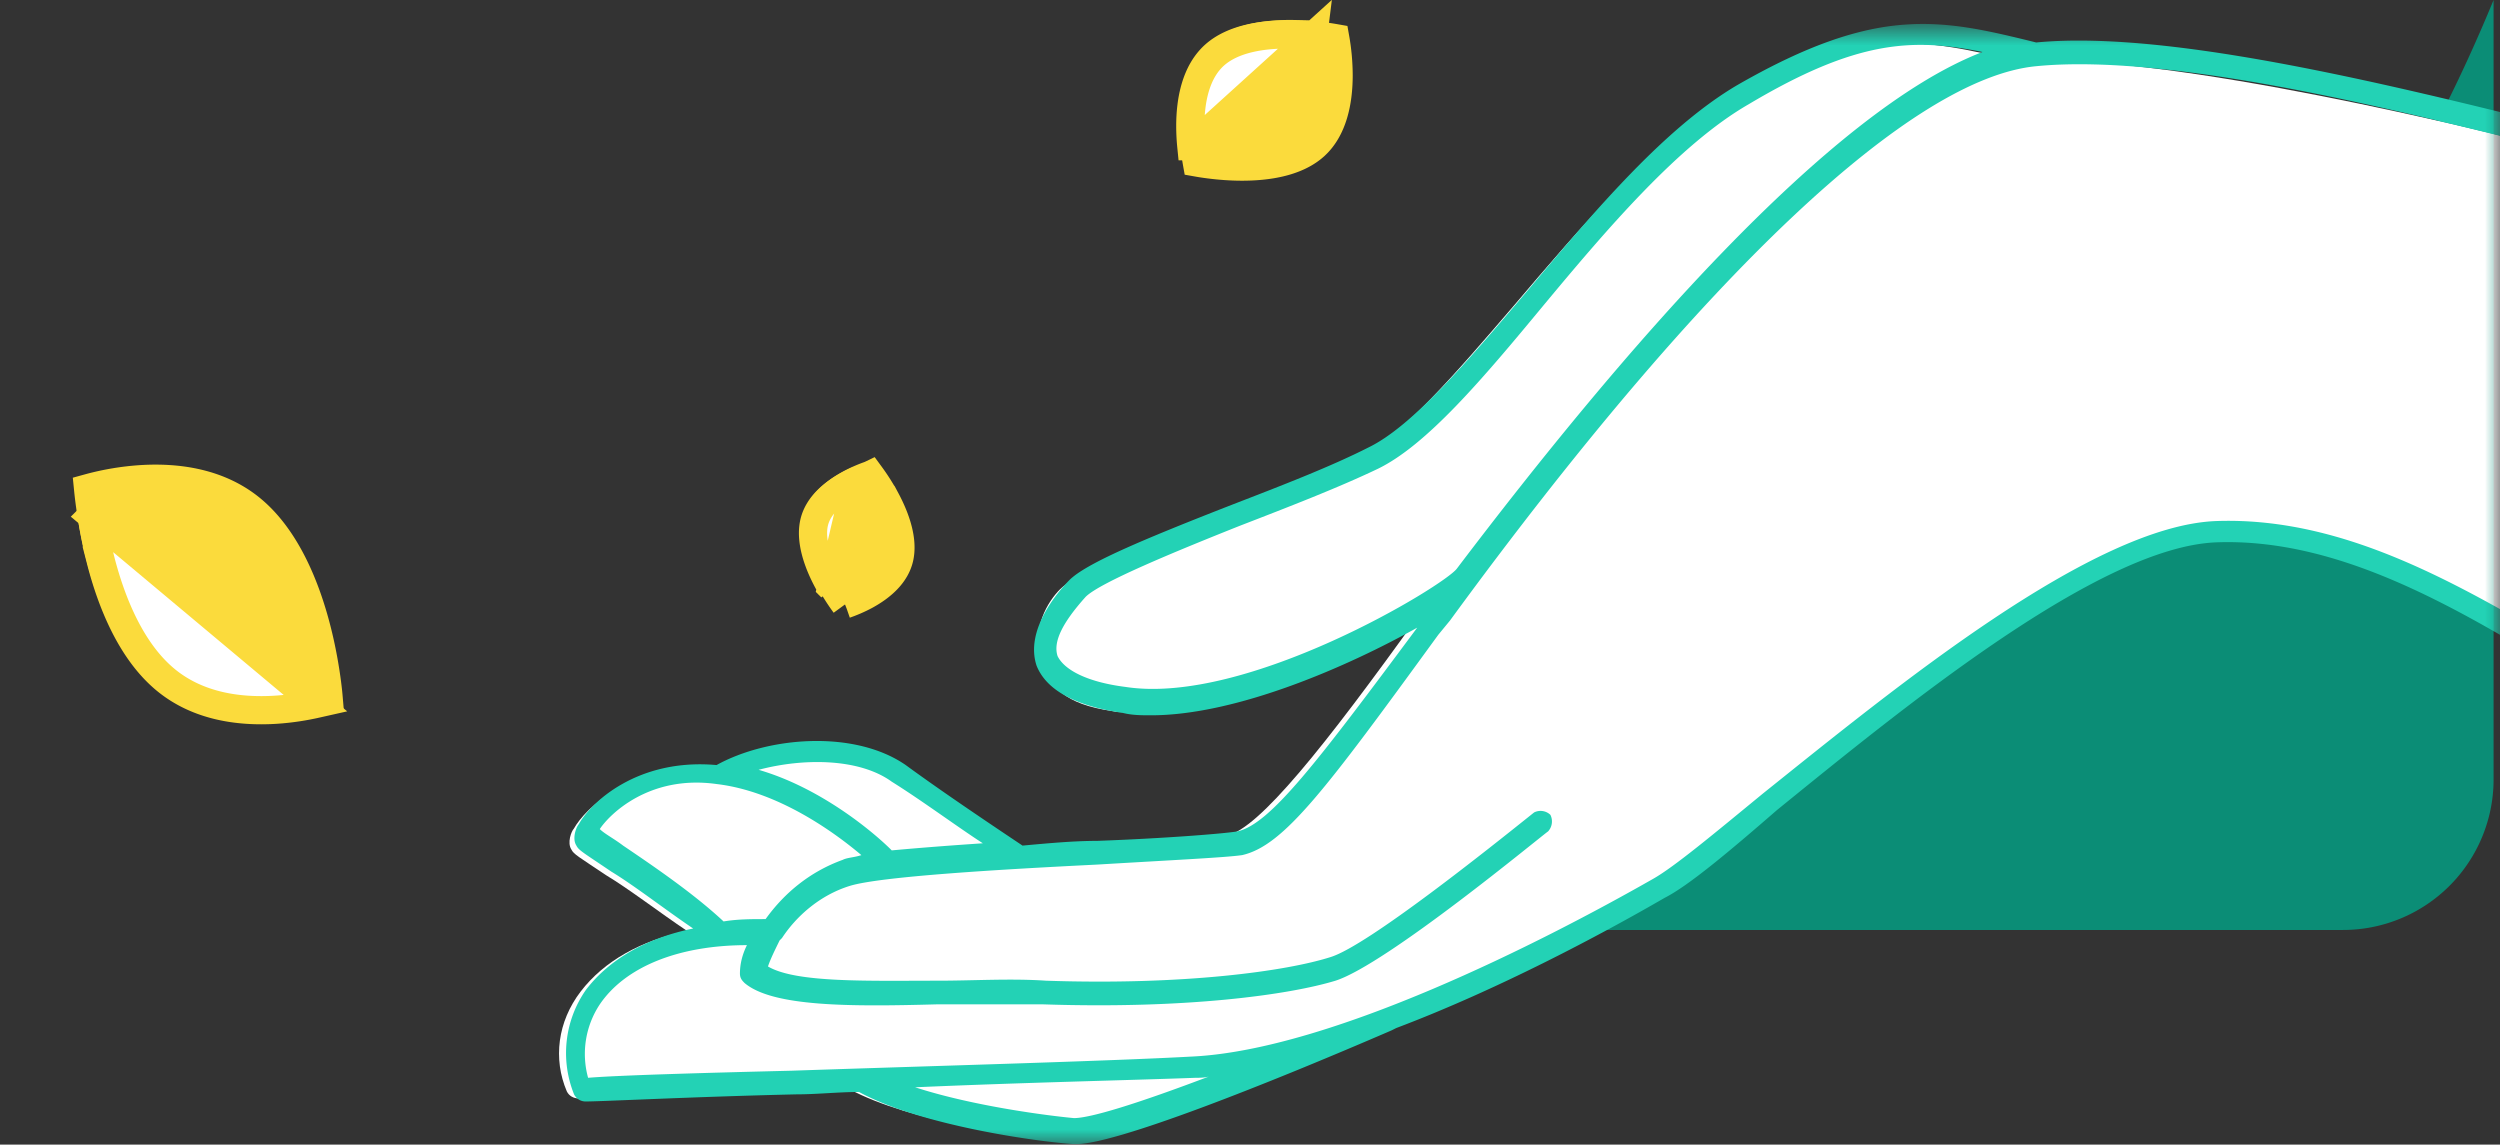<svg width="83" height="38" fill="none" xmlns="http://www.w3.org/2000/svg"><rect width="100%" height="100%" fill="#333333" stroke="none"/><path d="M82.787 25.875V0c-7.995 19.39-22.49 25.153-57.943 30.875h52.943a5 5 0 0 0 5-5Z" fill="#0B8D76"/><path d="m28.055 20.067.005-.002c.184-.064.43-.163.683-.3.519-.284.985-.686 1.113-1.232.137-.583-.104-1.305-.442-1.939a7.03 7.03 0 0 0-.522-.827l-.004.002c-.184.064-.43.163-.683.3-.519.284-.985.686-1.113 1.232m.963 2.766-.963-2.766m.963 2.766a7.061 7.061 0 0 1-.522-.827c-.338-.634-.578-1.356-.442-1.939m.964 2.766-.963-2.766" fill="#FBDB3C" stroke="#FBDB3C" stroke-width=".936"/><path d="m28.426 15.973-.828 3.53a6.375 6.375 0 0 1-.123-.219c-.339-.633-.58-1.356-.444-1.94.129-.546.595-.948 1.114-1.231.096-.053.19-.1.28-.14Z" fill="#fff" stroke="#FBDB3C" stroke-width=".936"/><path d="M39.895 5.423a8.755 8.755 0 0 1-.16-.027 7.225 7.225 0 0 1-.112-1.23c0-.872.184-1.793.795-2.346.614-.557 1.622-.708 2.569-.688a9.034 9.034 0 0 1 1.344.134 7.227 7.227 0 0 1 .111 1.23c0 .872-.184 1.793-.794 2.346-.615.557-1.623.708-2.57.688-.46-.01-.88-.06-1.183-.107Z" fill="#FBDB3C" stroke="#FBDB3C" stroke-width=".936"/><path d="m43.597 1.19-4.045 3.665a6.871 6.871 0 0 1-.034-.67c0-.872.186-1.794.798-2.349.616-.557 1.625-.71 2.573-.69.252.005.492.022.708.045Z" fill="#fff" stroke="#FBDB3C" stroke-width=".936"/><path d="M10.857 22.674c.023.18.04.331.05.45a8.814 8.814 0 0 1-1.773.298c-1.195.074-2.588-.107-3.674-1.015-1.118-.936-1.773-2.517-2.14-3.946a15.113 15.113 0 0 1-.398-2.255 8.815 8.815 0 0 1 1.773-.298c1.195-.073 2.589.107 3.674 1.016 1.118.936 1.773 2.517 2.141 3.945.181.702.286 1.341.347 1.805Z" fill="#FBDB3C" stroke="#FBDB3C" stroke-width=".936"/><path d="m3.043 17.123 7.458 6.245c-.36.081-.83.163-1.357.196-1.192.074-2.583-.105-3.665-1.012-1.115-.933-1.768-2.513-2.135-3.94a14.98 14.98 0 0 1-.3-1.49Z" fill="#fff" stroke="#FBDB3C" stroke-width=".936"/><mask id="a" style="mask-type:alpha" maskUnits="userSpaceOnUse" x="16" y="0" width="67" height="38"><path fill="#C4C4C4" d="M16.444.796H83V38H16.444z"/></mask><g mask="url(#a)"><path d="M83.452 4.61S71.857 1.66 67.015 2.047c-3.152-.772-5.227-1.235-9.84 1.39-2.382 1.388-4.688 4.09-6.917 6.713-1.922 2.238-3.767 4.4-5.227 5.094-1.23.617-2.844 1.235-4.459 1.852-2.997 1.158-4.842 1.93-5.38 2.47-.385.386-.99 1.3-.605 2.459.308.771.731 1.351 2.346 1.583.307.077.474 0 .782 0 2.844 0 7.152-1.932 9.381-3.167-3.127 4.354-5.294 7.074-6.37 7.305-.461.077-2.46.232-4.612.309-.769 0-1.614.077-2.46.154-.46-.308-2.46-1.62-3.843-2.624-1.691-1.157-4.535-.926-6.226 0-2.614-.231-4.151 1.235-4.535 1.93-.077.077-.231.463-.077.694.077.154.23.232 1.153.85.768.462 1.768 1.234 2.69 1.851-1.537.309-2.767 1.003-3.536 2.007-.768 1.003-.922 2.238-.461 3.318.077.155.23.232.384.232.538 0 3.536-.154 6.918-.232.692 0 1.384-.077 2.076-.077 1.998 1.08 5.842 1.62 7.072 1.698h.076c1.307 0 6.227-1.93 10.377-3.704l.154-.078c3.306-1.234 6.688-3.01 8.84-4.244.769-.386 2.075-1.466 3.69-2.856 4.227-3.395 11.039-9.149 14.882-9.303 4.074-.154 10.164 3.166 10.164 3.166V4.61Z" fill="#fff"/><path d="M93.346 6.445c-.077-.079-.155-.157-.233-.157-1.55-.393-3.334-.865-5.195-1.337C81.017 3.22 72.487.939 67.602 1.41c-3.18-.786-5.273-1.258-9.926 1.416-2.404 1.416-4.73 4.169-6.979 6.843-1.939 2.281-3.8 4.483-5.273 5.191-1.24.63-2.87 1.259-4.498 1.888-3.024 1.18-4.885 1.966-5.428 2.517-.387.393-1.473 1.652-1.085 2.832.31.786 1.24 1.337 2.869 1.573.31.078.62.078.93.078 2.87 0 6.592-1.651 8.84-2.91-3.334 4.483-4.885 6.528-5.97 6.764-.466.079-2.482.236-4.653.315-.776 0-1.628.079-2.481.157-.466-.314-2.482-1.651-3.878-2.674-1.706-1.18-4.575-.944-6.28 0-2.637-.236-4.188 1.259-4.576 1.966-.077.08-.232.472-.077.708.077.158.232.236 1.163.866.775.471 1.783 1.258 2.714 1.887-1.551.315-2.792 1.023-3.567 2.045a3.665 3.665 0 0 0-.388 3.461.426.426 0 0 0 .388.236c.543 0 3.567-.157 6.979-.236.698 0 1.396-.079 2.094-.079 2.016 1.102 5.893 1.652 7.134 1.73h.077c1.318 0 6.281-1.965 10.468-3.775l.156-.078c3.334-1.259 6.746-3.068 8.917-4.326.776-.394 2.094-1.495 3.722-2.91 4.265-3.461 10.701-8.731 14.579-8.889 4.11-.157 8.064 2.203 11.786 4.484l3.257 1.887c.078.08.155.08.31 0 1.474-.393 3.024-2.674 4.188-6.213 1.473-4.09 2.016-9.36.232-11.72ZM37.36 22.805c-1.24-.157-2.016-.55-2.248-1.022-.155-.472.155-1.101.93-1.966.466-.472 2.947-1.495 5.118-2.36 1.629-.63 3.257-1.259 4.575-1.888 1.629-.786 3.49-2.989 5.506-5.427 2.093-2.517 4.497-5.349 6.824-6.686 3.567-2.123 5.428-2.202 7.754-1.73-5.118 1.966-12.02 9.989-17.447 17.147-.388.55-6.98 4.562-11.012 3.932Zm-7.754 3.147c1.008.629 2.171 1.494 3.024 2.045-1.163.078-2.17.157-3.024.236-.465-.472-2.249-2.045-4.42-2.675 1.474-.393 3.335-.393 4.42.394Zm-8.917 2.123c-.31-.236-.62-.393-.776-.55.31-.472 1.629-1.81 3.877-1.495 2.016.236 3.877 1.573 4.808 2.36-.233.079-.465.079-.62.157-1.086.393-1.939 1.101-2.56 1.967-.465 0-.93 0-1.395.078-1.008-.944-2.404-1.887-3.334-2.517Zm14.966 9.046c-.853-.079-3.335-.394-5.273-1.023 3.567-.157 7.211-.236 9.305-.315.155 0 .388 0 .543-.078-2.482.944-4.033 1.416-4.575 1.416Zm56.762-19.192c-1.008 2.989-2.404 5.191-3.567 5.663-1.008-.55-2.017-1.101-3.025-1.73-3.877-2.281-7.831-4.72-12.251-4.563-4.11.158-10.624 5.506-15.044 9.046-1.628 1.337-2.947 2.438-3.645 2.832-3.722 2.123-10.7 5.663-15.276 5.899-2.869.157-8.685.314-13.337.472-3.18.078-5.816.157-6.747.235a2.98 2.98 0 0 1 .388-2.438c.853-1.258 2.637-1.966 4.885-1.966-.155.314-.232.63-.232.944 0 .157.077.236.155.314.93.787 3.49.787 6.358.708h3.567c4.73.157 8.143-.314 9.694-.786 1.705-.55 6.823-4.798 7.056-4.956a.49.49 0 0 0 .077-.55.473.473 0 0 0-.542-.079c-1.474 1.18-5.506 4.405-6.747 4.798-1.473.472-4.885.944-9.46.787-1.163-.079-2.404 0-3.567 0-2.326 0-4.73.078-5.66-.472.077-.236.232-.55.387-.866l.078-.078c.465-.708 1.24-1.416 2.248-1.73 1.008-.315 5.04-.551 8.22-.709 2.636-.157 4.265-.235 4.808-.314 1.395-.315 2.791-2.202 6.513-7.315l.388-.472C56.59 9.041 63.492 2.591 67.602 2.198c4.807-.472 13.26 1.73 20.161 3.54 1.861.471 3.567.943 5.118 1.336 1.473 2.203.853 7.158-.465 10.855Z" fill="#23D2B5"/></g></svg>